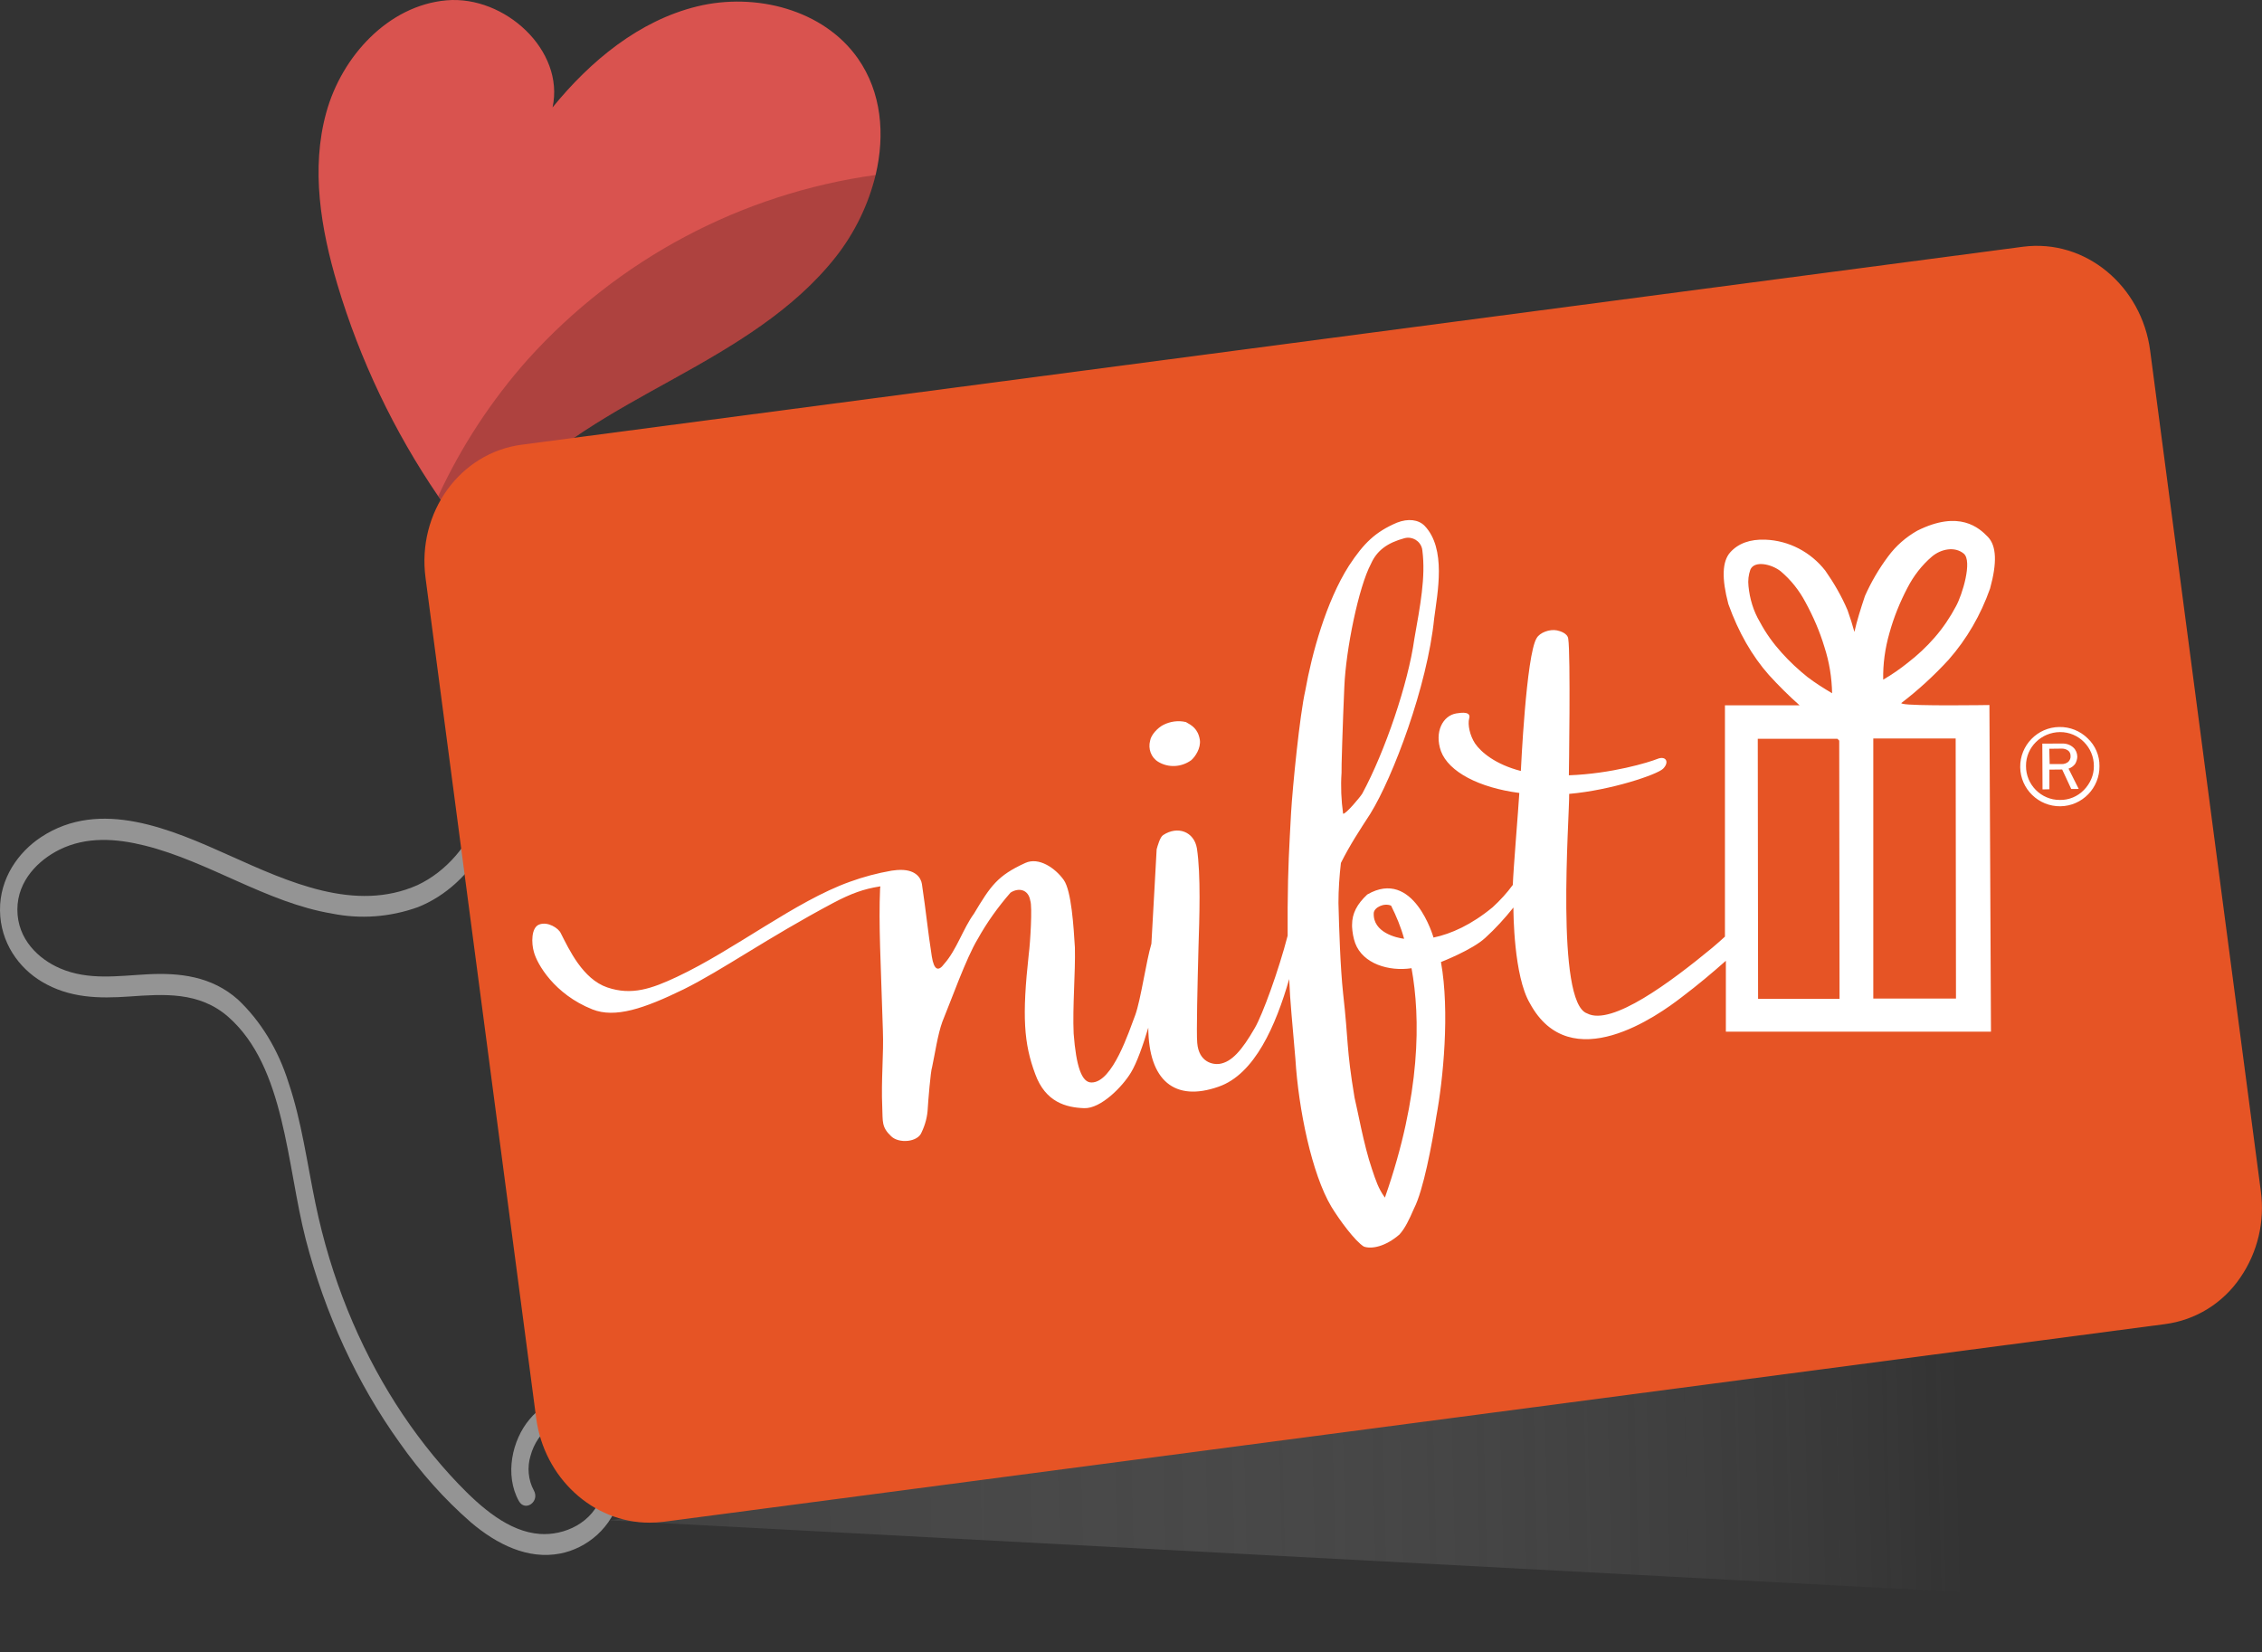 <svg xmlns="http://www.w3.org/2000/svg" width="115" height="84" viewBox="0 0 115 84" fill="none"><rect x="0" y="0" width="115" height="84" fill="#333333" stroke="none"/><path d="M30.962 77.299L99.745 68.069L100.225 80.977L30.962 77.299Z" fill="url(#paint0_linear_8900_3243)" fill-opacity="0.5"></path><path d="M25.56 31.236C26.288 35.109 26.634 39.499 24.693 42.965C23.868 44.451 22.657 45.562 21.252 46.122C19.83 46.633 18.331 46.744 16.868 46.448C13.558 45.892 10.616 43.804 7.36 42.993C5.923 42.635 4.399 42.517 3.016 43.205C1.979 43.721 0.888 44.759 0.883 46.239C0.878 47.759 1.967 48.767 3.051 49.235C4.497 49.858 6 49.617 7.5 49.538C9.115 49.453 10.762 49.63 12.104 50.829C13.258 51.92 14.144 53.374 14.664 55.032C15.338 57.015 15.612 59.147 16.043 61.216C16.429 63.076 16.974 64.882 17.67 66.604C19.036 69.981 20.951 72.987 23.301 75.445C24.459 76.653 25.867 77.883 27.449 77.994C28.67 78.079 30.153 77.458 30.624 75.961C30.798 75.314 30.781 74.614 30.575 73.981C30.369 73.348 29.987 72.823 29.495 72.495C28.449 71.855 27.31 72.767 26.972 74.019C26.884 74.308 26.853 74.617 26.882 74.923C26.911 75.229 27 75.522 27.14 75.779C27.457 76.352 26.693 76.887 26.378 76.318C25.647 74.997 26.029 73.22 26.925 72.162C27.362 71.622 27.946 71.294 28.569 71.237C29.191 71.181 29.809 71.401 30.307 71.857C30.825 72.334 31.216 72.984 31.433 73.727C31.65 74.47 31.683 75.273 31.529 76.039C31.152 77.684 29.818 78.73 28.486 78.989C26.84 79.309 25.257 78.526 23.929 77.394C22.596 76.229 21.385 74.874 20.32 73.357C18.157 70.342 16.53 66.819 15.542 63.008C14.571 59.238 14.5 54.258 11.615 51.712C10.13 50.402 8.31 50.547 6.569 50.668C5.032 50.774 3.533 50.755 2.123 49.912C0.959 49.216 0.02 47.931 0 46.295C-0.019 44.643 0.949 43.314 2.09 42.562C5.104 40.573 8.723 42.177 11.684 43.505C14.662 44.841 18.062 46.409 21.226 45.003C22.687 44.316 23.863 42.955 24.496 41.219C25.262 39.25 25.371 37.017 25.194 34.88C25.09 33.749 24.928 32.627 24.709 31.521C24.583 30.851 25.434 30.565 25.56 31.236Z" fill="#949494"></path><path d="M17.159 14.486C18.303 18.306 20.028 21.927 22.273 25.223C22.828 26.033 23.412 26.822 24.023 27.591C24.499 26.727 25.075 25.921 25.74 25.192C28.073 22.628 31.201 20.95 34.236 19.268C37.271 17.587 40.352 15.782 42.497 13.055C43.459 11.828 44.148 10.409 44.517 8.894C45.004 6.838 44.818 4.694 43.619 2.978C41.876 0.483 38.401 -0.397 35.447 0.325C32.489 1.046 30.013 3.101 28.092 5.462C28.721 2.562 25.663 -0.238 22.704 0.016C19.747 0.275 17.375 2.858 16.588 5.72C15.797 8.578 16.31 11.64 17.159 14.486Z" fill="#D9534F"></path><g opacity="0.2"><path d="M22.281 25.224C22.837 26.033 23.42 26.823 24.032 27.591C24.508 26.727 25.084 25.922 25.748 25.193C28.082 22.628 31.209 20.95 34.245 19.269C37.28 17.587 40.361 15.782 42.505 13.056C43.468 11.828 44.157 10.41 44.526 8.895C37.703 9.84 31.434 13.166 26.824 18.285C24.979 20.364 23.448 22.701 22.281 25.224Z" fill="black"></path></g><path d="M33.014 77.42C30.137 77.42 27.661 75.129 27.26 72.108L21.635 29.384C21.192 26.062 23.381 23.027 26.516 22.612L102.845 12.546C106.036 12.131 108.885 14.551 109.314 17.83L114.939 60.554C115.153 62.1 114.781 63.675 113.894 64.964C113.007 66.267 111.618 67.126 110.058 67.326L33.729 77.377C33.5 77.406 33.257 77.42 33.014 77.42Z" fill="#E65425"></path><path d="M60.56 38.654C60.764 38.48 61.062 38.038 60.999 37.613C60.905 37.045 60.575 36.872 60.293 36.714C59.9 36.619 59.492 36.682 59.147 36.856C58.864 36.998 58.519 37.36 58.472 37.66C58.362 38.07 58.519 38.512 58.88 38.732C59.398 39.048 60.057 39.016 60.56 38.654Z" fill="white"></path><path d="M101.174 29.927C101.536 28.62 101.505 27.755 101.064 27.298C100.623 26.841 99.615 25.913 97.474 26.983C96.891 27.314 96.388 27.755 95.994 28.29C95.522 28.92 95.128 29.597 94.813 30.305C94.593 30.966 94.404 31.564 94.278 32.131C94.183 31.785 94.073 31.423 93.931 31.029C93.632 30.321 93.239 29.644 92.798 29.014C92.058 28.07 90.956 27.487 89.759 27.44C88.972 27.408 88.373 27.629 87.964 28.085C87.555 28.542 87.523 29.408 87.87 30.714C88.389 32.163 89.082 33.359 89.932 34.32C90.42 34.855 90.94 35.374 91.491 35.862H87.696V47.623C87.476 47.827 87.255 48.016 87.051 48.19C84.972 49.906 81.934 52.188 80.69 51.527C79.068 50.976 79.792 41.562 79.777 40.365C81.918 40.176 84.232 39.389 84.547 39.09C84.894 38.743 84.689 38.413 84.264 38.586C83.839 38.759 81.934 39.342 79.761 39.42C79.761 39.42 79.855 33.265 79.729 32.478C79.698 32.194 79.304 32.084 79.162 32.053C78.785 31.974 78.281 32.163 78.123 32.446C77.588 33.296 77.32 39.2 77.32 39.2C76.029 38.869 75.289 38.24 74.99 37.799C74.722 37.39 74.612 36.839 74.691 36.539C74.801 36.177 74.344 36.224 74.045 36.272C73.353 36.382 72.912 37.216 73.258 38.193C73.652 39.247 75.195 40.05 77.242 40.318C77.194 41.152 76.942 44.144 76.911 44.994C76.612 45.403 76.265 45.781 75.888 46.127C74.801 47.025 73.778 47.481 72.88 47.67C72.88 47.67 71.873 44.112 69.511 45.482C68.991 45.97 68.739 46.442 68.739 47.025V47.119C68.755 47.402 68.802 47.686 68.897 47.953C69.29 49.008 70.613 49.402 71.762 49.229C72.219 51.732 72.251 55.636 70.408 60.894C70.393 60.879 70.393 60.863 70.377 60.847C70.078 60.422 69.952 60.044 69.747 59.43C69.338 58.249 68.991 56.297 68.865 55.809C68.44 53.259 68.566 53.007 68.283 50.504C68.141 49.181 68.078 47.182 68.047 45.907C68.047 45.23 68.094 44.553 68.172 43.876C68.629 42.963 69.117 42.223 69.668 41.373C70.818 39.515 72.565 34.886 72.912 31.454C73.085 30.116 73.542 27.896 72.424 26.731C72.109 26.416 71.589 26.353 71.022 26.574C69.92 27.046 69.338 27.613 68.582 28.762C67.417 30.588 66.692 33.249 66.362 35.107C66.078 36.35 65.716 40.003 65.638 41.325C65.543 43.12 65.48 44.065 65.464 46.143C65.464 46.678 65.464 47.151 65.464 47.575C65.008 49.339 64.189 51.59 63.795 52.267C63.134 53.416 62.614 53.999 62.001 54.093C61.67 54.141 60.946 54.015 60.867 53.023C60.82 52.535 60.883 50 60.93 48.19C60.977 46.71 61.056 44.474 60.851 43.136C60.709 42.286 59.875 41.971 59.135 42.459C58.977 42.553 58.852 43.01 58.804 43.183C58.741 44.206 58.647 46.174 58.537 47.985C58.269 48.882 58.001 50.819 57.718 51.606C57.403 52.425 56.569 55.038 55.498 55.038C54.994 55.054 54.711 54.219 54.585 52.55C54.522 51.228 54.679 49.449 54.648 48.174C54.585 47.151 54.474 45.293 54.081 44.742C53.656 44.144 52.821 43.561 52.128 43.876C50.711 44.521 50.365 45.041 49.515 46.458C48.964 47.213 48.633 48.3 48.003 49.008C47.704 49.417 47.484 49.323 47.373 48.63C47.169 47.324 47.09 46.426 46.87 44.946C46.822 44.647 46.555 44.159 45.594 44.238L45.327 44.269C44.602 44.395 43.894 44.584 43.201 44.836C40.43 45.828 37.36 48.284 34.415 49.669C33.14 50.268 32.117 50.63 30.873 50.205C29.629 49.78 28.936 48.284 28.511 47.45C28.401 47.198 27.85 46.836 27.409 47.009C26.999 47.166 27.015 47.969 27.141 48.394C27.299 49.008 28.18 50.551 30.117 51.322C31.266 51.779 32.731 51.291 34.762 50.299C36.73 49.323 38.966 47.717 42.367 45.907C43.264 45.434 43.91 45.198 44.728 45.072H44.76L44.744 45.167C44.665 47.025 44.776 48.819 44.886 52.393C44.933 53.59 44.791 54.896 44.854 56.297C44.886 57.022 44.807 57.305 45.311 57.777C45.704 58.155 46.665 58.076 46.854 57.573C47.043 57.179 47.153 56.754 47.169 56.329C47.184 56.061 47.31 54.455 47.389 54.251C47.531 53.59 47.673 52.598 47.909 51.952C48.35 50.882 49.121 48.709 49.704 47.749C50.176 46.899 50.743 46.111 51.373 45.387C51.782 45.12 52.286 45.214 52.38 45.797C52.49 46.08 52.38 47.938 52.302 48.52C51.955 51.685 52.05 53.054 52.632 54.613C53.152 56.045 54.207 56.313 55.12 56.345C55.97 56.376 57.072 55.243 57.497 54.534C57.797 54.046 58.127 53.102 58.379 52.251C58.395 54.959 59.733 56.03 61.938 55.258C63.795 54.629 64.866 52.125 65.543 49.78C65.59 50.992 65.701 51.936 65.858 53.841C66.016 56.408 66.692 59.682 67.684 61.351C68.094 62.028 68.897 63.114 69.338 63.382C69.731 63.524 70.44 63.382 71.148 62.768C71.432 62.453 71.636 62.028 71.888 61.446C72.361 60.532 72.802 58.187 73.022 56.77C73.368 54.912 73.715 51.433 73.258 48.914C73.258 48.914 74.848 48.3 75.51 47.686C76.029 47.213 76.502 46.694 76.942 46.143C76.942 46.41 76.958 49.622 77.777 51.008C79.84 54.833 84.311 51.622 85.508 50.693C86.342 50.063 87.067 49.449 87.743 48.851V52.456H101.221L101.142 35.847C101.142 35.847 97.206 35.91 96.734 35.784C96.702 35.768 96.671 35.768 96.655 35.752C97.521 35.091 98.324 34.351 99.064 33.548C99.993 32.493 100.702 31.265 101.174 29.927ZM68.204 39.294C68.188 39.231 68.267 36.665 68.346 34.918C68.424 33.029 69.07 29.849 69.7 28.668C69.999 27.991 70.534 27.597 71.416 27.361C71.81 27.267 72.203 27.503 72.298 27.896C72.298 27.928 72.313 27.959 72.313 27.991C72.487 29.345 72.203 30.793 71.904 32.493C71.589 34.76 70.408 38.224 69.259 40.349C69.18 40.491 68.409 41.42 68.283 41.373C68.188 40.68 68.157 39.987 68.204 39.294ZM69.841 46.426C69.857 46.143 70.361 45.891 70.723 46.048C70.991 46.584 71.227 47.151 71.385 47.733C71.007 47.686 69.794 47.418 69.841 46.426ZM90.578 33.186C90.153 32.714 89.775 32.194 89.475 31.628C89.145 31.076 88.956 30.447 88.893 29.801C88.861 29.518 88.893 29.235 88.987 28.967C89.192 28.479 90.074 28.683 90.53 29.046C91.05 29.486 91.475 30.022 91.79 30.62C92.184 31.344 92.514 32.1 92.75 32.887C93.002 33.658 93.128 34.446 93.144 35.248C92.719 34.997 92.294 34.729 91.9 34.43C91.428 34.052 90.987 33.643 90.578 33.186ZM89.381 50.787L89.365 37.563H93.412L93.506 37.657L93.522 50.787H89.381ZM99.426 37.547L99.442 50.771H95.238V37.547H99.426ZM98.356 32.415C97.946 32.887 97.49 33.312 97.002 33.69C96.608 34.005 96.183 34.304 95.742 34.556C95.726 33.753 95.836 32.966 96.057 32.194C96.277 31.391 96.592 30.62 96.97 29.896C97.285 29.282 97.71 28.731 98.23 28.29C98.686 27.912 99.379 27.77 99.836 28.148C100.292 28.526 99.757 30.258 99.442 30.825C99.143 31.391 98.781 31.927 98.356 32.415Z" fill="white"></path><path d="M106.737 38.95C106.751 40.061 105.862 40.98 104.751 40.995C103.641 41.009 102.721 40.119 102.707 39.008C102.692 37.897 103.582 36.978 104.693 36.964C105.233 36.954 105.754 37.163 106.137 37.541C106.523 37.903 106.743 38.413 106.737 38.95ZM106.452 38.952C106.46 38.004 105.682 37.215 104.731 37.223C103.78 37.23 102.994 37.993 103.002 38.944C102.994 39.893 103.772 40.681 104.723 40.673C105.181 40.683 105.621 40.499 105.943 40.17C106.264 39.841 106.458 39.413 106.452 38.952ZM105.682 40.113L105.302 40.116L104.841 39.125L104.191 39.132L104.191 40.13L103.842 40.138L103.831 37.809L104.813 37.806C105.036 37.794 105.248 37.859 105.413 38.012C105.538 38.127 105.606 38.296 105.61 38.471C105.606 38.596 105.571 38.718 105.505 38.834C105.424 38.948 105.298 39.039 105.165 39.081L105.682 40.113ZM104.204 38.849L104.806 38.85C104.932 38.854 105.065 38.812 105.157 38.731C105.233 38.648 105.281 38.545 105.268 38.432C105.269 38.322 105.222 38.219 105.137 38.158C105.052 38.097 104.946 38.065 104.835 38.063L104.185 38.071L104.204 38.849Z" fill="white"></path><defs><linearGradient id="paint0_linear_8900_3243" x1="99.911" y1="77.414" x2="34.553" y2="78.992" gradientUnits="userSpaceOnUse"><stop stop-color="#B8B8B8" stop-opacity="0"></stop><stop offset="1" stop-color="#525252"></stop></linearGradient></defs></svg>
